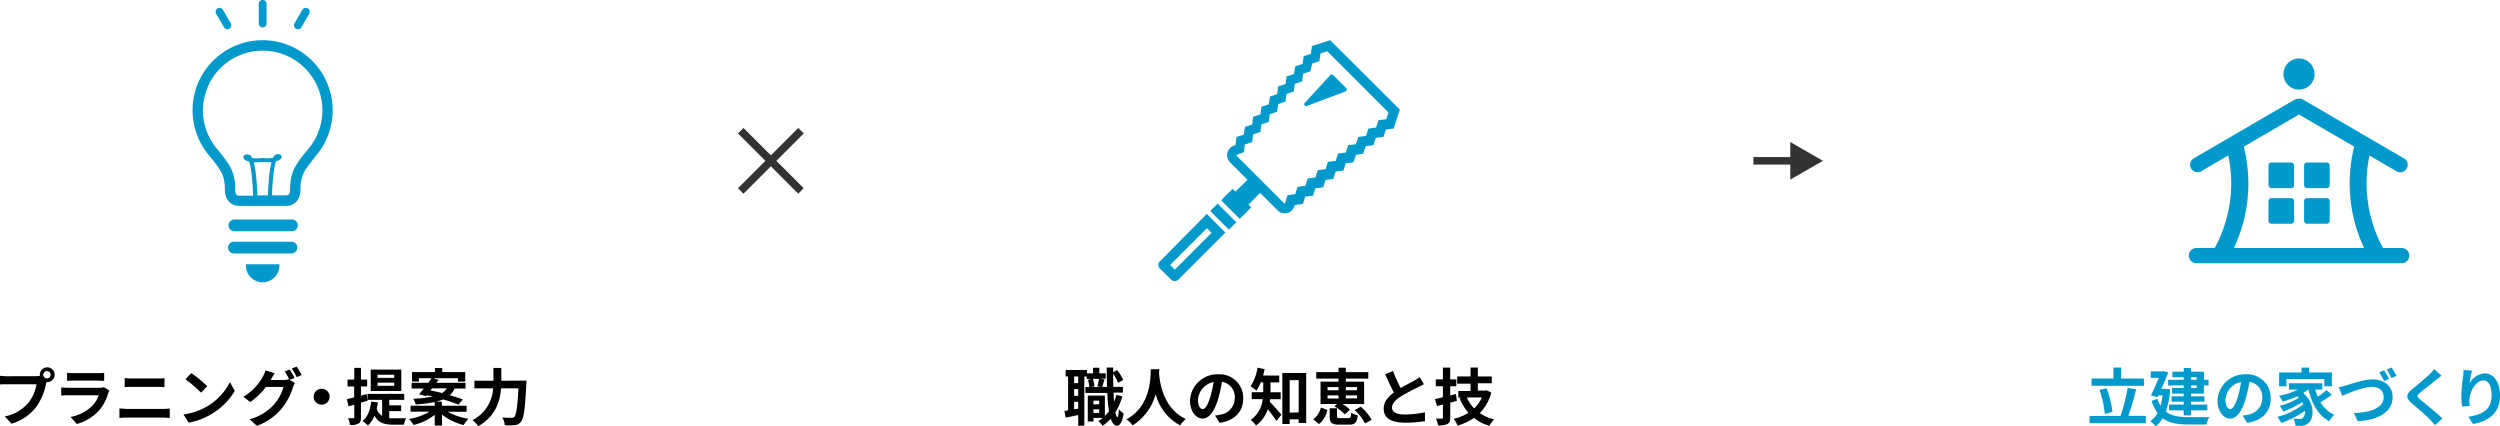 <svg xmlns="http://www.w3.org/2000/svg" viewBox="0 0 684 116.56"><defs><style>.cls-1{fill:#09c;}.cls-2{fill:#333;}</style></defs><title>about_ftr_pc</title><g id="レイヤー_2" data-name="レイヤー 2"><g id="ヘッダー"><path d="M9.9,102.92a7.69,7.69,0,0,0,1-.07,2.91,2.91,0,0,1,0-.32,2,2,0,1,1,4.06,0,2,2,0,0,1-2,2h-.22l-.14.51A17.18,17.18,0,0,1,10,111.24a13.46,13.46,0,0,1-6.83,4.69l-1.86-2a11.2,11.2,0,0,0,6.67-4,11,11,0,0,0,2-4.8H2c-.78,0-1.58,0-2,.07v-2.39c.49.06,1.46.13,2,.13Zm3.94-.39a1,1,0,0,0-1-1,1,1,0,0,0-1,1,1,1,0,0,0,1,1A1,1,0,0,0,13.84,102.53Z"/><path d="M29.93,106.88a6.34,6.34,0,0,0-.33.72,12.26,12.26,0,0,1-2.51,4.71A12.79,12.79,0,0,1,21,116l-1.7-1.92a11.52,11.52,0,0,0,5.9-3A7.37,7.37,0,0,0,27,108.14H18.76c-.41,0-1.26,0-2,.09V106c.72.06,1.45.1,2,.1h8.41a3.57,3.57,0,0,0,1.24-.17ZM18.35,102a13.85,13.85,0,0,0,1.77.09h6.54A15.64,15.64,0,0,0,28.5,102v2.2c-.46,0-1.26-.06-1.87-.06H20.12c-.55,0-1.28,0-1.77.06Z"/><path d="M32.68,111.76c.67,0,1.47.12,2.13.12h9.76a16.77,16.77,0,0,0,1.87-.12v2.6c-.6-.06-1.36-.1-1.87-.1H34.81c-.66,0-1.5,0-2.13.1Zm1.43-8.31a19.36,19.36,0,0,0,2,.1h7c.68,0,1.41,0,1.89-.1v2.46c-.5,0-1.29-.06-1.89-.06h-7c-.65,0-1.43,0-2,.06Z"/><path d="M56.71,111.17a16.12,16.12,0,0,0,6.19-6.62l1.33,2.4a18.12,18.12,0,0,1-6.3,6.29,18.35,18.35,0,0,1-6.3,2.4L50.2,113.4A17.75,17.75,0,0,0,56.71,111.17Zm0-5.51L55,107.44a36.36,36.36,0,0,0-4.25-3.67l1.59-1.7A36.16,36.16,0,0,1,56.71,105.66Z"/><path d="M79.24,103.92l1.45.89a6.43,6.43,0,0,0-.56,1.21,17,17,0,0,1-3,5.67,15.88,15.88,0,0,1-6.85,4.82l-2-1.81a13.51,13.51,0,0,0,6.85-4.21,12,12,0,0,0,2.42-4.63h-4.8A18.69,18.69,0,0,1,68.48,110l-1.91-1.43a14.49,14.49,0,0,0,5.31-5.46,7.4,7.4,0,0,0,.76-1.78l2.5.81c-.4.6-.85,1.36-1,1.74l0,.08h3.42a5.41,5.41,0,0,0,1.48-.2l.11.07a18.87,18.87,0,0,0-1.24-2.2l1.35-.54a24.93,24.93,0,0,1,1.34,2.33Zm1.92-3.62a24.21,24.21,0,0,1,1.38,2.31l-1.36.58a15.66,15.66,0,0,0-1.36-2.34Z"/><path d="M88,106.36a2.18,2.18,0,1,1-2.18,2.17A2.18,2.18,0,0,1,88,106.36Z"/><path d="M98.76,110.15v4c0,.93-.15,1.43-.66,1.73a4.18,4.18,0,0,1-2.35.39,6.8,6.8,0,0,0-.52-1.85c.63,0,1.2,0,1.41,0s.29-.07.29-.29v-3.4c-.56.15-1.07.31-1.57.44l-.46-1.95c.58-.12,1.26-.31,2-.49v-3H95.09v-1.87h1.84v-3.22h1.83v3.22h1.7v1.87h-1.7v2.51l1.53-.41.28,1.82Zm7.74,4.28a11.47,11.47,0,0,0,1.19,0h3.42a5.84,5.84,0,0,0-.55,1.76h-3c-2.23,0-4-.4-5.1-2.46a7.64,7.64,0,0,1-1.79,2.67,11.12,11.12,0,0,0-1.48-1.21c1.41-1.12,2.11-3,2.36-5.32l1.84.22a16,16,0,0,1-.32,1.72,3.78,3.78,0,0,0,1.48,2V109.4h-4v-1.63h10.05v1.63H106.5v1.5h3.25v1.58H106.5Zm3.3-7.45h-8.37v-5.86h8.37Zm-1.94-4.45h-4.57v.85h4.57Zm0,2.16h-4.57v.87h4.57Z"/><path d="M122.49,112.65a16.92,16.92,0,0,0,5.67,1.92,8.89,8.89,0,0,0-1.29,1.72,15.51,15.51,0,0,1-5.93-2.86v3h-2v-2.93a15,15,0,0,1-5.8,2.77,7.48,7.48,0,0,0-1.24-1.63,16.33,16.33,0,0,0,5.61-2h-5.18V111h6.61v-1a37.63,37.63,0,0,1-5.22.66,5,5,0,0,0-.66-1.56,33.71,33.71,0,0,0,5.32-.6l-1.6-.36-.22.26-1.92-.53c.41-.44.85-1,1.33-1.56h-3.35v-1.58h4.55c.33-.45.65-.87.92-1.26H114.6v.93h-1.87v-2.6H119v-1.12h2v1.12h6.29v2.6h-2v-.93h-6.84l1.55.46c-.19.25-.38.52-.58.8h7.94v1.58h-3a5.09,5.09,0,0,1-1.31,1.83c1.38.39,2.63.79,3.59,1.14l-1.21,1.43a38.36,38.36,0,0,0-4.22-1.43,10.63,10.63,0,0,1-1.9.61h1.58V111h6.77v1.67Zm-4.7-5.82c1,.19,2.08.43,3.17.7a3.63,3.63,0,0,0,1.27-1.29h-4Z"/><path d="M144.05,104.13s0,.7-.05,1c-.34,6.76-.68,9.32-1.43,10.2a2.29,2.29,0,0,1-1.74,1,16.71,16.71,0,0,1-2.72,0,4.66,4.66,0,0,0-.69-2.1c1.07.09,2.07.09,2.51.09a1,1,0,0,0,.8-.27c.51-.53.85-2.76,1.12-7.81h-4.76c-.27,3.52-1.46,7.65-6.24,10.36a8,8,0,0,0-1.58-1.65,10.38,10.38,0,0,0,5.65-8.71H129.8v-2.07H135v-3.5h2.16v3.5Z"/><path d="M307.06,108.45a16.82,16.82,0,0,1-1.89,4.37c.15.81.34,1.27.54,1.29s.34-.78.41-2.13a6,6,0,0,0,1.31,1.13c-.43,2.75-1.22,3.35-1.8,3.35-.77,0-1.33-.7-1.74-1.94a11.94,11.94,0,0,1-2.22,2,9.36,9.36,0,0,0-1.16-1.33,10.12,10.12,0,0,0,1.21-.85h-2.55v1h-1.55v-7.11h4.67v5.59a8.94,8.94,0,0,0,1.13-1.31,43.74,43.74,0,0,1-.46-5h-6V105.9h1.07a9.19,9.19,0,0,0-.37-2l1-.23h-1.34V103h-.65v13.46H295v-2.9c-1.21.25-2.41.51-3.43.71l-.34-1.85c.3,0,.64-.09,1-.16V103h-.66v-1.77h5.83v.92h1.66v-1.53h1.72v1.53h1.74v1.48h-1.47l1.16.22c-.26.73-.49,1.49-.68,2h1.36c-.05-1.64-.09-3.4-.1-5.29h1.77v1.27l1.08-.57a11.21,11.21,0,0,1,1.67,2.7l-1.41.78a11.79,11.79,0,0,0-1.34-2.48c0,1.26,0,2.45.05,3.59h2.62v1.56h-2.55c0,.9.08,1.74.15,2.5a15.16,15.16,0,0,0,.61-1.87ZM295,103h-1.12v1.83H295Zm0,3.46h-1.12v1.84H295Zm0,5.33v-1.86h-1.12V112Zm4-8.16a7.93,7.93,0,0,1,.44,2.07l-.77.19h2.45l-.88-.21a17.35,17.35,0,0,0,.44-2Zm.17,6v1h1.56v-1Zm1.56,3.35v-1h-1.56v1Z"/><path d="M317.17,101c0,.28,0,.62-.05,1,.14,2.35,1,9.68,7.33,12.65a6.69,6.69,0,0,0-1.56,1.72,13.45,13.45,0,0,1-6.7-8.54,14.56,14.56,0,0,1-6.29,8.54,7.17,7.17,0,0,0-1.7-1.62c6.78-3.75,6.54-11.47,6.66-13.72Z"/><path d="M332.44,113.7a15.17,15.17,0,0,0,1.57-.27,4.56,4.56,0,0,0,3.82-4.51,4.16,4.16,0,0,0-3.51-4.45,36.15,36.15,0,0,1-1,4.57c-1,3.4-2.46,5.48-4.3,5.48s-3.43-2.06-3.43-4.9a7.5,7.5,0,0,1,7.75-7.21,6.43,6.43,0,0,1,6.8,6.58c0,3.54-2.18,6.05-6.43,6.7Zm-1.3-5.1a28,28,0,0,0,.9-4.08,5.29,5.29,0,0,0-4.27,4.88c0,1.7.68,2.53,1.31,2.53S330.46,110.88,331.14,108.6Z"/><path d="M347.51,109.21c0,.24-.07.48-.12.7.89.87,2.72,3,3.2,3.55l-1.36,1.7c-.56-.88-1.53-2.16-2.36-3.19a9.13,9.13,0,0,1-3.22,4.45,8,8,0,0,0-1.44-1.53,7.93,7.93,0,0,0,3.26-5.68h-3v-1.9h3.15V104.6h-.68a11.54,11.54,0,0,1-1.16,2.28,10.71,10.71,0,0,0-1.63-1.17,12.61,12.61,0,0,0,1.9-5.12L346,101c-.12.6-.25,1.18-.42,1.75H350v1.87h-2.39v2.71h2.79v1.9Zm9.86-7.16v13.67h-2.05v-1h-2.47V116h-2V102.05Zm-2.05,10.8V104h-2.47v8.89Z"/><path d="M359.3,114.74a5.88,5.88,0,0,0,2.1-3.23l1.77.64a7,7,0,0,1-2.28,3.88Zm6.92-11.16h-6.09v-1.76h6.09v-1.21h2v1.21h6.15v1.76h-6.15v.84h5v6.12H367.3a10,10,0,0,1,2.05,1.56l-1.4,1.28a11.67,11.67,0,0,0-2.87-2.2l.75-.64H361.3v-6.12h4.92Zm-3,3.2h3v-.88h-3Zm0,2.26h3v-.86h-3Zm5.68,5.36c.61,0,.73-.19.8-1.48a5.08,5.08,0,0,0,1.78.71c-.22,2.08-.8,2.55-2.39,2.55h-2.64c-2.14,0-2.65-.54-2.65-2.26v-2.21h2v2.16c0,.46.14.53.89.53Zm-.68-8.5v.88h3.06v-.88Zm3.06,2.28h-3.06V109h3.06Zm1,3.09a12.52,12.52,0,0,1,3,3.59l-1.81,1a12.34,12.34,0,0,0-2.84-3.65Z"/><path d="M389.56,105.1c-.51.3-1.05.59-1.66.9a51.89,51.89,0,0,0-4.7,2.5c-1.41.92-2.34,1.89-2.34,3.06s1.17,1.85,3.5,1.85a28.25,28.25,0,0,0,5.51-.61l0,2.43a32.78,32.78,0,0,1-5.41.41c-3.35,0-5.88-.94-5.88-3.83,0-1.87,1.17-3.24,2.78-4.43-.78-1.45-1.59-3.23-2.36-5l2.13-.87a38.53,38.53,0,0,0,2.1,4.66c1.38-.8,2.84-1.55,3.64-2a10.68,10.68,0,0,0,1.55-1Z"/><path d="M398.61,109.67c-.59.17-1.21.34-1.82.49v4.07c0,1-.19,1.46-.76,1.78a5.63,5.63,0,0,1-2.57.36,9.07,9.07,0,0,0-.58-1.84c.66,0,1.36,0,1.58,0s.32-.08.32-.34v-3.5l-1.64.41-.53-1.92c.63-.12,1.36-.29,2.17-.5v-3h-1.95v-1.87h1.95v-3.23h2v3.23h1.67v1.87h-1.67v2.52l1.57-.39Zm9.42-2.29a12.46,12.46,0,0,1-3.16,5.64,11.55,11.55,0,0,0,3.93,1.72,8.65,8.65,0,0,0-1.3,1.75,12,12,0,0,1-4.23-2.14,15.55,15.55,0,0,1-4.47,2.09,8.27,8.27,0,0,0-1.09-1.84,13,13,0,0,0,4.06-1.66,13.56,13.56,0,0,1-2.41-4l.51-.15H399v-1.82h3.34v-2h-3.65V103h3.65v-2.44h2V103h3.81v1.87h-3.81v2h2l.36-.09Zm-6.7,1.36a9.86,9.86,0,0,0,2,3,9.6,9.6,0,0,0,2.12-3Z"/><path class="cls-1" d="M587.09,113.79v2H571.7v-2h8.47a43.22,43.22,0,0,0,1.94-7.67l2.33.42a70.8,70.8,0,0,1-2.13,7.25Zm-.49-8.23H572.24v-2h6v-3h2.11v3h6.21Zm-10.72,7.7a27,27,0,0,0-1.46-6.56l1.94-.51a27.77,27.77,0,0,1,1.6,6.51Z"/><path class="cls-1" d="M593.77,106.54a23.48,23.48,0,0,1-1.2,6.06c1.58,1.25,3.72,1.51,6.2,1.53,1,0,4.46,0,5.7,0a6.65,6.65,0,0,0-.78,2h-5c-2.87,0-5.18-.34-7-1.7a7.12,7.12,0,0,1-1.88,2.19,7.27,7.27,0,0,0-1.52-1.36,6.54,6.54,0,0,0,2-2.28,11.66,11.66,0,0,1-1.6-3.3l1.58-.57a8.74,8.74,0,0,0,.84,1.92,18,18,0,0,0,.59-2.86h-1.15l-.22.49-1.84-.47c.73-1.5,1.55-3.34,2.18-4.81h-2.22v-1.77h3.12l.3-.07,1.38.37c-.51,1.33-1.21,2.94-1.9,4.49h.85l.35,0Zm3.71-3.33h-3.11v-1.53h3.11v-1h2v1H603v2.23h1.27v1.54H603v2.23h-3.54v.75h3.67v1.46h-3.67v.8h4.46v1.58h-4.46v1.38h-2v-1.38h-4v-1.58h4v-.8h-3.3v-1.46h3.3v-.75h-3.2v-1.53h3.2v-.7h-4.27v-1.54h4.27Zm2,0v.7H601v-.7Zm1.55,2.24h-1.55v.7H601Z"/><path class="cls-1" d="M613.57,113.7a15.4,15.4,0,0,0,1.56-.27,4.56,4.56,0,0,0,3.83-4.51,4.16,4.16,0,0,0-3.52-4.45,36.15,36.15,0,0,1-1,4.57c-1,3.4-2.46,5.48-4.3,5.48s-3.43-2.06-3.43-4.9a7.5,7.5,0,0,1,7.75-7.21,6.42,6.42,0,0,1,6.8,6.58c0,3.54-2.17,6.05-6.42,6.7Zm-1.31-5.1a28,28,0,0,0,.9-4.08,5.29,5.29,0,0,0-4.27,4.88c0,1.7.68,2.53,1.31,2.53S611.58,110.88,612.26,108.6Z"/><path class="cls-1" d="M638,108a30.61,30.61,0,0,1-3.13,2.06,8.67,8.67,0,0,0,3.79,3.41,8.51,8.51,0,0,0-1.41,1.76c-3-1.62-4.71-4.75-5.68-8.71h0a11.4,11.4,0,0,1-1.41,1c3.21,2.78,3.07,7,1.39,8.24a2.77,2.77,0,0,1-2.07.72c-.43,0-1,0-1.45,0a4.17,4.17,0,0,0-.58-1.94c.65.06,1.19.09,1.63.09a1.19,1.19,0,0,0,1-.36,2.2,2.2,0,0,0,.57-1.9,26.23,26.23,0,0,1-6.5,3.36,8.91,8.91,0,0,0-1.05-1.68,19.6,19.6,0,0,0,7.09-3.43c-.11-.21-.21-.41-.33-.6a24.69,24.69,0,0,1-5.15,2.55,7,7,0,0,0-1-1.53,18.16,18.16,0,0,0,5.25-2.21l-.42-.41a25.23,25.23,0,0,1-4,1.45,11,11,0,0,0-1-1.58,20.57,20.57,0,0,0,5.21-1.72h-2.49v-1.7h9.13v1.7h-1.93a14.33,14.33,0,0,0,.69,2,20.39,20.39,0,0,0,2.37-1.85Zm-12.43-2.31h-2v-3.79h6.12v-1.33h2.07v1.33H638v3.79h-2.08v-2H625.54Z"/><path class="cls-1" d="M642,105.42c1.29-.41,4.71-1.6,7.17-1.6,3.05,0,5.45,1.74,5.45,4.87,0,3.8-3.63,6.25-9.58,6.54l-1-2.24c4.56-.1,8.13-1.41,8.13-4.36,0-1.58-1.09-2.78-3.11-2.78-2.48,0-6.44,1.68-8.21,2.44l-1-2.36C640.54,105.83,641.39,105.59,642,105.42Zm11.66-1.75-1.36.58a20.55,20.55,0,0,0-1.34-2.37l1.34-.56A21.6,21.6,0,0,1,653.66,103.67Zm2-.8-1.36.58A19.09,19.09,0,0,0,653,101.1l1.35-.54A24,24,0,0,1,655.7,102.87Z"/><path class="cls-1" d="M668,102.79c-.53.39-1.09.83-1.48,1.13-1.09.89-3.32,2.61-4.44,3.58-.9.76-.88,1,0,1.73,1.25,1.07,4.5,3.64,6.17,5.25l-2,1.81c-.47-.53-1-1.06-1.48-1.57-.91-1-3.48-3.16-5-4.47s-1.53-2.35.15-3.74c1.31-1.07,3.63-2.94,4.76-4.06A11.51,11.51,0,0,0,666,101Z"/><path class="cls-1" d="M676.35,101.39a26.62,26.62,0,0,0-.68,3.49,5.19,5.19,0,0,1,4.16-2.72c2.35,0,4.17,2.29,4.17,6,0,4.76-2.92,7-7.38,7.85l-1.27-2c3.74-.58,6.35-1.8,6.35-5.88,0-2.61-.86-4.05-2.26-4.05-2,0-3.72,3-3.81,5.2a11.27,11.27,0,0,0,.09,1.79l-2.09.13a20.61,20.61,0,0,1-.21-2.8,41.58,41.58,0,0,1,.48-5.39,17.61,17.61,0,0,0,.14-1.77Z"/><path class="cls-1" d="M633.28,20.25A4.26,4.26,0,1,1,629,16a4.26,4.26,0,0,1,4.25,4.26"/><path class="cls-1" d="M600.8,67.86a2.08,2.08,0,0,0,0,4.15h56.45a2.08,2.08,0,0,0,0-4.15H652l-.16-.29a37.09,37.09,0,0,1-3.7-24.27l.14-.76,7.39,4.32a2,2,0,0,0,1,.28,2.08,2.08,0,0,0,1.8-1,2.06,2.06,0,0,0,.21-1.57,2,2,0,0,0-1-1.26l-27.7-16.13-.07,0a1,1,0,0,0-.21-.09,1,1,0,0,0-.17-.07l-.18,0-.22,0h-.4l-.16,0-.23.05-.14.05-.24.11-.1,0L600.28,43.28a2,2,0,0,0-1,1.26,2.06,2.06,0,0,0,.21,1.57,2.08,2.08,0,0,0,1.8,1,2,2,0,0,0,1-.28l7.39-4.32.14.76a37.09,37.09,0,0,1-3.7,24.27l-.16.29Zm46,0H611.21l.34-.77a41.32,41.32,0,0,0,3.6-16.93A42,42,0,0,0,614,40.52l-.1-.4L629,31.34l15.1,8.78-.1.4a42,42,0,0,0-1.13,9.64,41.32,41.32,0,0,0,3.6,16.93Z"/><rect class="cls-1" x="620.65" y="44.46" width="7.01" height="7.01" rx="0.78"/><rect class="cls-1" x="630.4" y="44.46" width="7.01" height="7.01" rx="0.78"/><rect class="cls-1" x="620.65" y="54.21" width="7.01" height="7.01" rx="0.78"/><rect class="cls-1" x="630.4" y="54.21" width="7.01" height="7.01" rx="0.78"/><rect class="cls-2" x="199.23" y="42.94" width="23.34" height="2.12" transform="translate(92.89 -136.24) rotate(45)"/><rect class="cls-2" x="199.23" y="42.94" width="23.34" height="2.12" transform="translate(391.15 -74.01) rotate(135)"/><polygon class="cls-2" points="498.75 44 489.82 38.86 489.82 42.97 479.74 42.97 479.74 45.03 489.82 45.03 489.82 49.14 498.75 44"/><path class="cls-1" d="M364,11.06l-.06-.07-5,1.61-.27,2.12-2,.65-.28,2.12-2,.65L354,20.25l-2,.66L351.7,23l-2,.65-.27,2.12-2,.65-.28,2.11-2,.66-.28,2.11-2,.65-.28,2.12-2,.65-.28,2.11-2,.65-.29,2.21-.49.19a2.76,2.76,0,0,0-1,4.52l4.8,4.79L338,52.42l-.77-.76-3.14,3.14,5.1,5.09,3.14-3.14-.77-.76,3.21-3.21,4.8,4.79a2.75,2.75,0,0,0,4.52-1l.19-.49,2.2-.29.65-2,2.12-.27.65-2,2.12-.28.64-2,2.12-.28.65-2,2.12-.28.65-2,2.12-.28.65-2L373,42l.65-2,2.12-.28.65-2,2.11-.28.66-2,2.11-.28L383,30Zm-12.42,44.6a.08.08,0,0,1-.07.05.07.07,0,0,1-.08,0L338.26,42.54a.13.13,0,0,1,0-.09s0-.05.06-.06l2-.76.27-2.1,2-.66.27-2.11,2-.65.28-2.12,2-.65.28-2.11,2-.66.28-2.11,2-.65.28-2.12,2-.65.28-2.11,2-.65.28-2.12,2-.65L359,17.4l2-.66.29-2.12,1.85-.59,16.74,16.73-.6,1.86-2.12.28-.65,2-2.11.28-.65,2-2.12.28-.65,2-2.12.28-.65,2-2.11.28-.65,2-2.12.27-.65,2-2.12.27-.65,2-2.11.28-.65,2-2.12.28-.65,2-2.11.28Z"/><polygon class="cls-1" points="331.12 57.73 336.22 62.82 338.11 60.93 338.24 60.8 333.15 55.7 331.12 57.73"/><path class="cls-1" d="M317.36,71.49a1.44,1.44,0,0,0-.43,1,1.41,1.41,0,0,0,.43,1l3.05,3a1.45,1.45,0,0,0,2,0l12.71-12.71.15-.15-5.09-5.1Zm2.79,1,10.07-10.07,1.27,1.28L321.43,73.79Z"/><path class="cls-1" d="M357.53,29l10.62-4a.53.53,0,0,0,.18-.87l-3.59-3.59a.53.53,0,0,0-.76,0l-7,7.61A.53.53,0,0,0,357.53,29Z"/><path class="cls-1" d="M71.86,11a19.17,19.17,0,0,0-15,31.11l.81,1a27.78,27.78,0,0,1,2.76,3.78A7.89,7.89,0,0,1,61.24,49a11.73,11.73,0,0,1,.28,2.74,6.42,6.42,0,0,0,.24,1.82,3.8,3.8,0,0,0,1.42,2.08,4,4,0,0,0,2.32.69H78.21a4.26,4.26,0,0,0,1.6-.29,3.59,3.59,0,0,0,1.84-1.68,5.67,5.67,0,0,0,.55-2.62A11.69,11.69,0,0,1,82.49,49a8.62,8.62,0,0,1,1.44-3.08c.53-.78,1.24-1.66,2-2.67l.89-1.1A19.18,19.18,0,0,0,71.86,11Zm7.52,40.7a4.2,4.2,0,0,1-.12,1,1,1,0,0,1-.35.57,1.22,1.22,0,0,1-.7.17H74.45c0-.25,0-.56,0-.93v-.19c.08-1.58.23-3.86.53-5.8a13.51,13.51,0,0,1,.52-2.39l.33-.1a3.78,3.78,0,0,0,.78-.38,1.45,1.45,0,0,0,.28-.27.79.79,0,0,0,.17-.48.68.68,0,0,0-.14-.41.73.73,0,0,0-.42-.27,1.76,1.76,0,0,0-.77,0,1.16,1.16,0,0,0-.63.32,2.39,2.39,0,0,0-.42.63,7.35,7.35,0,0,1-1.44.13,10.5,10.5,0,0,1-1.35-.08h-.15a9.22,9.22,0,0,1-2.79,0l0-.1a2.28,2.28,0,0,0-.39-.53,1.13,1.13,0,0,0-.62-.32l-.39,0a1.19,1.19,0,0,0-.53.1.85.85,0,0,0-.28.22.64.64,0,0,0-.13.42.78.78,0,0,0,.17.47,1.59,1.59,0,0,0,.53.42,4.44,4.44,0,0,0,.85.33,13.84,13.84,0,0,1,.55,2.54c.2,1.32.35,3,.47,4.89,0,.72.06,1.33.08,1.77v.11H65.51a1.42,1.42,0,0,1-.54-.09.63.63,0,0,1-.38-.36,2.81,2.81,0,0,1-.24-1.31A14.72,14.72,0,0,0,64,48.3a11.62,11.62,0,0,0-1.86-4c-.61-.9-1.32-1.78-2.14-2.8l-.92-1.13a16.34,16.34,0,1,1,25.58,0h0l-.92,1.15a27.71,27.71,0,0,0-2.91,4,10.86,10.86,0,0,0-1.09,2.77A14.63,14.63,0,0,0,79.38,51.7Zm-9.91-7.19a.56.56,0,0,0,0-.12,9.1,9.1,0,0,0,1,0,12.77,12.77,0,0,0,1.38-.08c.5,0,1,.08,1.43.08a8.82,8.82,0,0,0,1,0,33.31,33.31,0,0,0-.78,5.55c-.12,1.55-.18,2.9-.2,3.52H70.42c0-.91-.12-3-.33-5h0A29.08,29.08,0,0,0,69.47,44.51Z"/><path class="cls-1" d="M67.29,72.44a4.58,4.58,0,1,0,9.15,0V72.3H67.29Z"/><path class="cls-1" d="M79.75,60.07H64a1.6,1.6,0,0,0,0,3.19H79.75a1.6,1.6,0,1,0,0-3.19Z"/><path class="cls-1" d="M79.75,66.14H64a1.6,1.6,0,0,0,0,3.2H79.75a1.6,1.6,0,0,0,1.6-1.6,1.6,1.6,0,0,0-1.6-1.6Z"/><path class="cls-1" d="M71.86,0a1.07,1.07,0,0,0-1.07,1.07V6.43a1.07,1.07,0,0,0,2.14,0V1.07A1.07,1.07,0,0,0,71.86,0Z"/><path class="cls-1" d="M61,2.68a1.07,1.07,0,0,0-1.86,1.07l2.15,3.72a1.05,1.05,0,0,0,.93.53,1,1,0,0,0,.53-.14,1.08,1.08,0,0,0,.39-1.47Z"/><path class="cls-1" d="M84.19,2.29a1.06,1.06,0,0,0-1.46.39L80.58,6.39A1.08,1.08,0,0,0,81,7.86a1,1,0,0,0,.53.14,1.08,1.08,0,0,0,.93-.53l2.14-3.72A1.06,1.06,0,0,0,84.19,2.29Z"/></g></g></svg>
